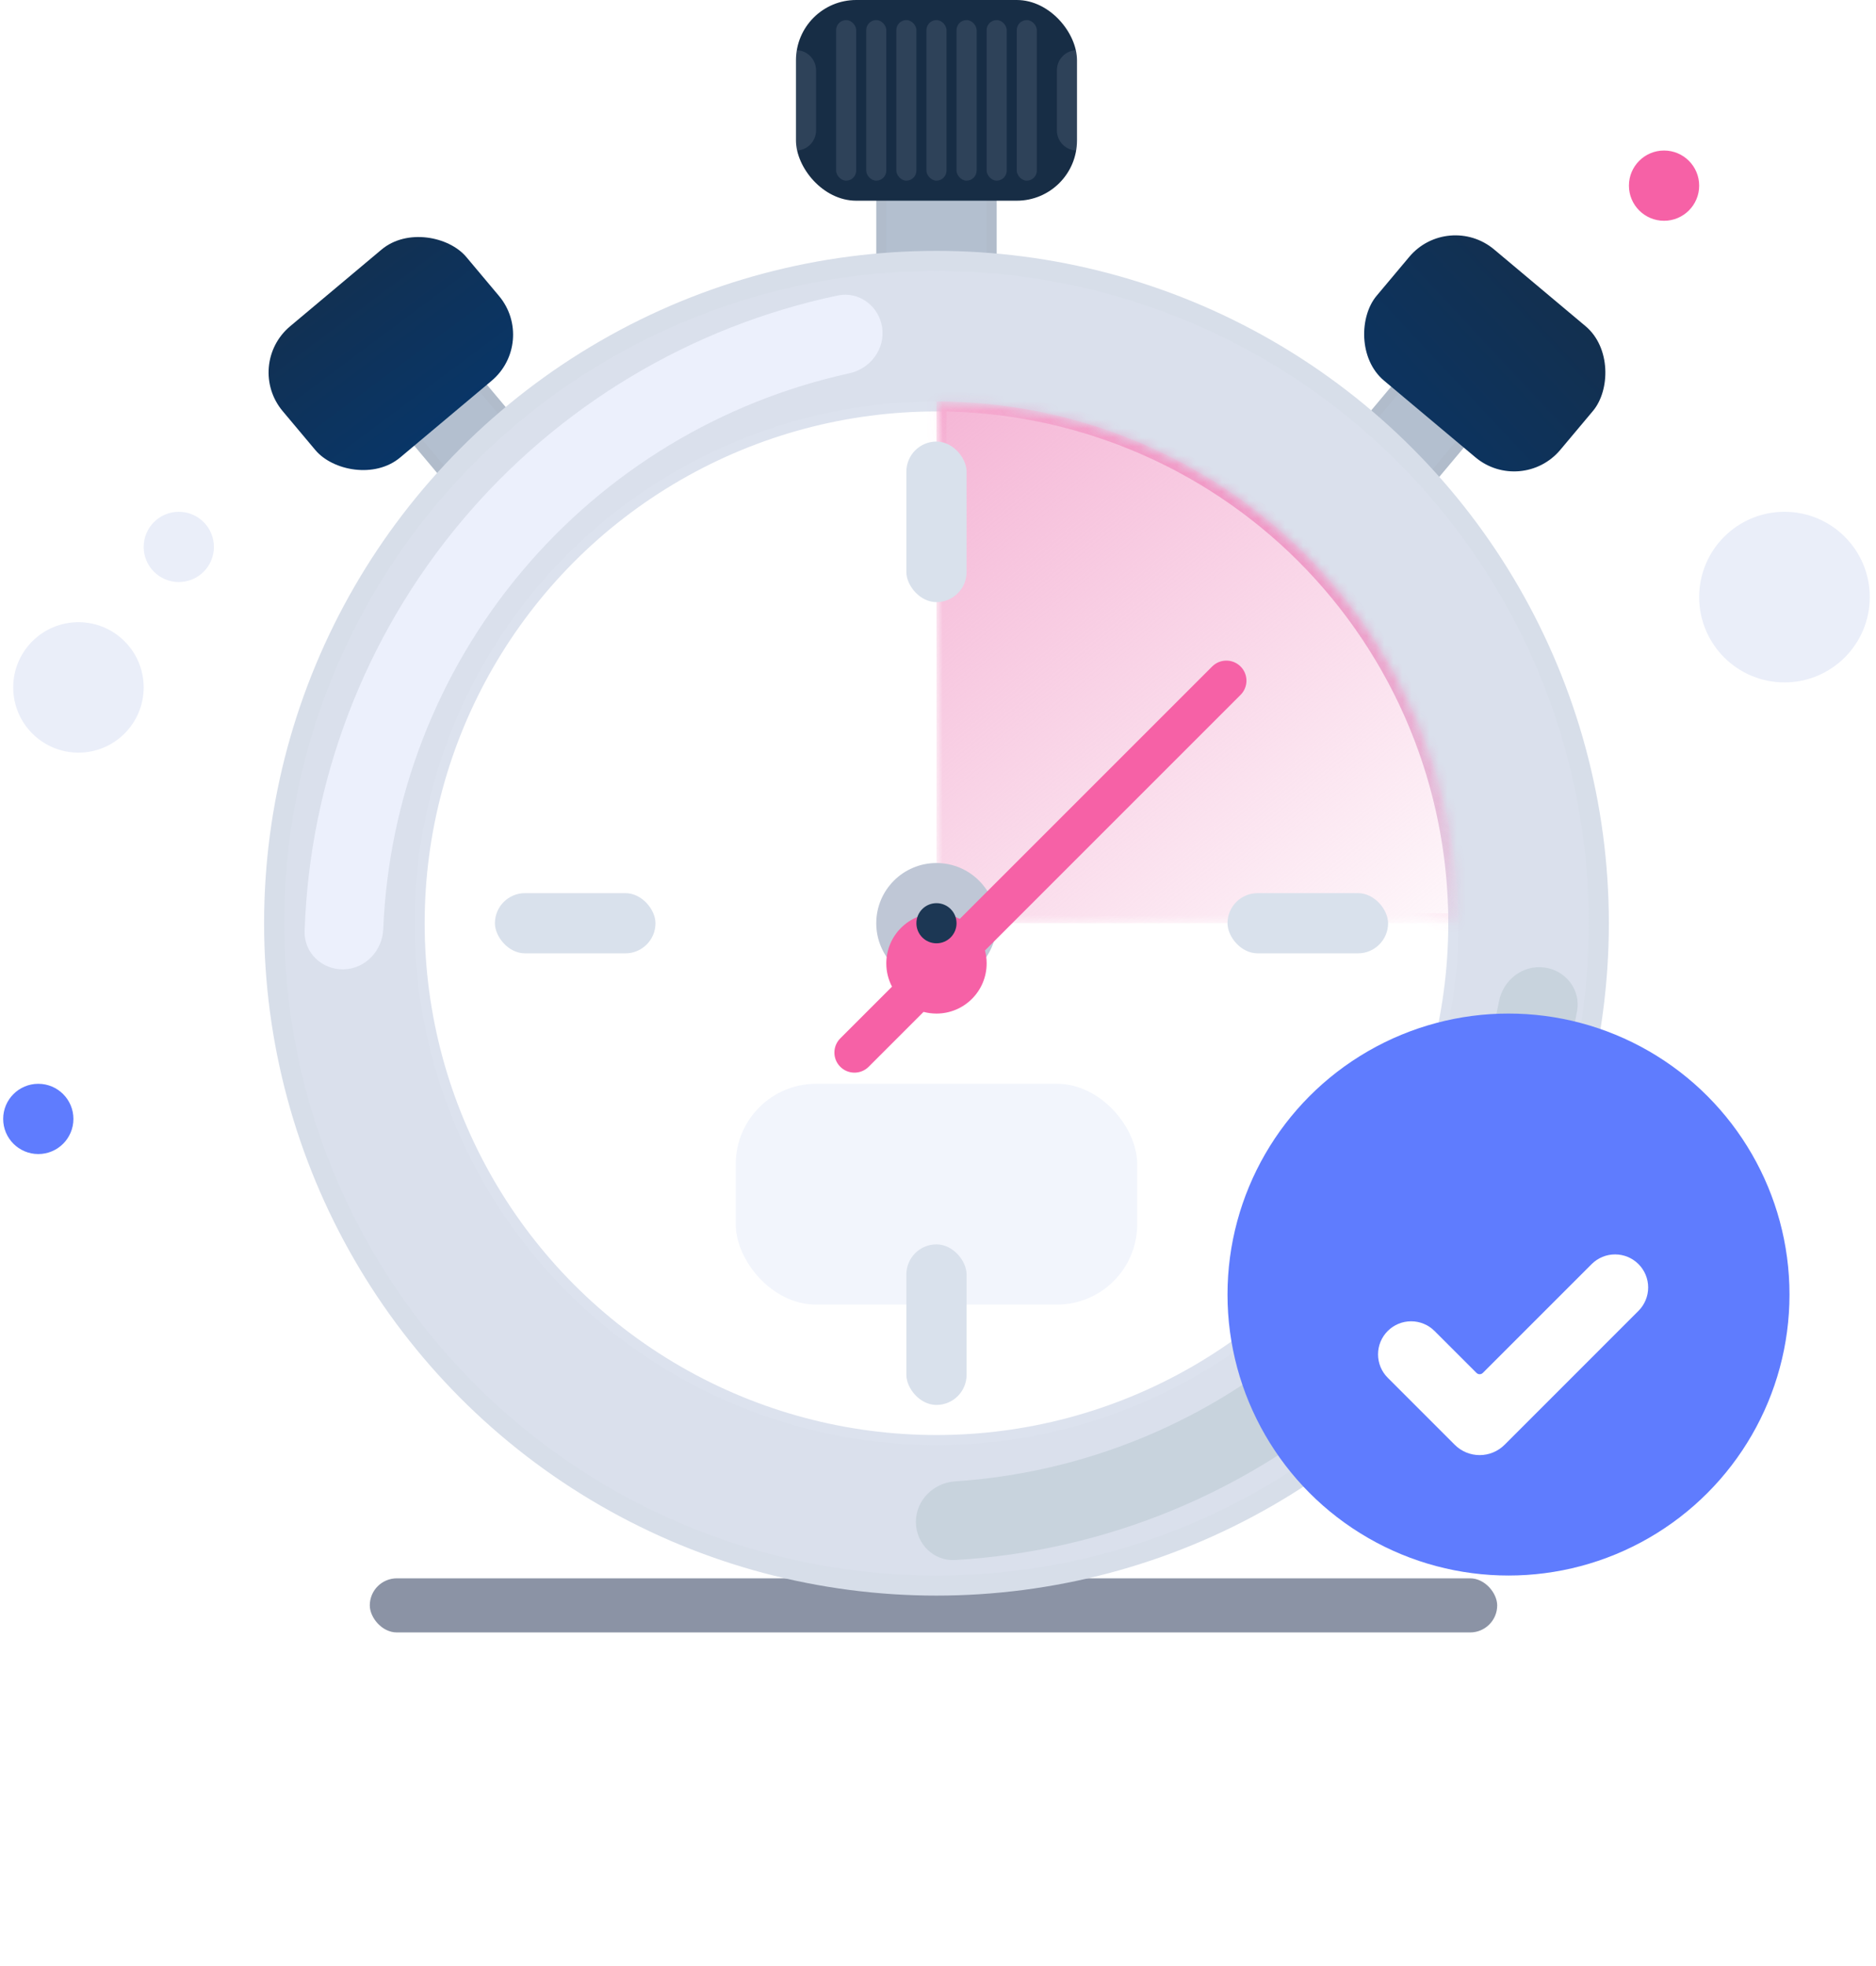 <svg width="208" height="218" viewBox="0 0 208 218" fill="none" xmlns="http://www.w3.org/2000/svg">
<g filter="url(#filter0_f)">
<rect x="41" y="175" width="125" height="6" rx="3" fill="#3F4C6A" fill-opacity="0.6"/>
</g>
<rect x="97.711" y="20.585" width="12.239" height="10.014" fill="#B3BFCF" stroke="#B1BCCB" stroke-width="1.113"/>
<rect x="44.53" y="46.887" width="9.407" height="10.014" transform="rotate(-40 44.53 46.887)" fill="#B3BFCF" stroke="#B1BCCB" stroke-width="1.113"/>
<rect x="156.671" y="40.84" width="9.407" height="10.014" transform="rotate(40 156.671 40.84)" fill="#B3BFCF" stroke="#B1BCCB" stroke-width="1.113"/>
<circle cx="103.831" cy="102.366" r="73.437" fill="#DAE0EC" stroke="#D7DEE9" stroke-width="2.225"/>
<path d="M97.805 36.294C97.447 33.917 95.225 32.268 92.873 32.765C76.602 36.202 61.9 44.994 51.161 57.8C40.421 70.606 34.324 86.615 33.773 103.235C33.694 105.638 35.704 107.539 38.108 107.478C40.511 107.417 42.395 105.418 42.493 103.016C43.085 88.518 48.455 74.574 57.831 63.394C67.207 52.214 80.002 44.498 94.175 41.389C96.523 40.874 98.164 38.671 97.805 36.294Z" fill="#ECF0FC"/>
<path d="M101.549 168.746C101.549 171.15 103.5 173.112 105.9 172.972C122.502 172.001 138.351 165.501 150.881 154.442C163.412 143.382 171.83 128.463 174.855 112.11C175.292 109.746 173.588 107.567 171.202 107.268C168.817 106.97 166.656 108.665 166.2 111.026C163.451 125.273 156.06 138.259 145.12 147.915C134.181 157.57 120.378 163.291 105.899 164.249C103.5 164.408 101.549 166.342 101.549 168.746Z" fill="#C8D3DD"/>
<circle cx="103.831" cy="102.366" r="57.303" fill="white" stroke="#DCE2EE" stroke-width="1.113"/>
<mask id="path-9-inside-1" fill="white">
<path d="M161.69 102.366C161.69 94.768 160.194 87.244 157.286 80.224C154.378 73.204 150.116 66.826 144.744 61.453C139.371 56.081 132.993 51.819 125.973 48.911C118.953 46.003 111.429 44.507 103.831 44.507L103.831 102.366H161.69Z"/>
</mask>
<path d="M161.69 102.366C161.69 94.768 160.194 87.244 157.286 80.224C154.378 73.204 150.116 66.826 144.744 61.453C139.371 56.081 132.993 51.819 125.973 48.911C118.953 46.003 111.429 44.507 103.831 44.507L103.831 102.366H161.69Z" fill="url(#paint0_linear)" stroke="url(#paint1_linear)" stroke-width="2.225" mask="url(#path-9-inside-1)"/>
<rect x="88.254" width="31.155" height="22.253" rx="6.676" fill="#172D45"/>
<rect x="27.05" y="40.471" width="26.582" height="18.987" rx="6.676" transform="rotate(-40 27.05 40.471)" fill="url(#paint2_linear)"/>
<rect x="160.543" y="23.366" width="26.582" height="18.987" rx="6.676" transform="rotate(40 160.543 23.366)" fill="url(#paint3_linear)"/>
<rect x="100.493" y="48.958" width="6.676" height="17.803" rx="3.338" fill="#D9E1EC"/>
<rect x="54.873" y="99.028" width="17.803" height="6.676" rx="3.338" fill="#D9E1EC"/>
<rect x="136.099" y="99.028" width="17.803" height="6.676" rx="3.338" fill="#D9E1EC"/>
<g filter="url(#filter1_f)">
<circle cx="103.831" cy="102.366" r="6.676" fill="#BFC7D6"/>
</g>
<g filter="url(#filter2_d)">
<path fill-rule="evenodd" clip-rule="evenodd" d="M93.165 110.682C92.296 111.552 92.296 112.961 93.165 113.83C94.034 114.699 95.443 114.699 96.312 113.83L102.398 107.744C102.855 107.865 103.336 107.93 103.831 107.93C106.904 107.93 109.394 105.439 109.394 102.366C109.394 101.871 109.33 101.391 109.208 100.934L137.547 72.594C138.417 71.725 138.417 70.316 137.547 69.447C136.678 68.578 135.269 68.578 134.4 69.447L106.411 97.436C105.64 97.032 104.762 96.803 103.831 96.803C100.758 96.803 98.268 99.294 98.268 102.366C98.268 103.298 98.496 104.175 98.901 104.947L93.165 110.682Z" fill="#F661A6"/>
</g>
<circle cx="103.831" cy="102.366" r="2.225" fill="#1C3754"/>
<rect x="81.578" y="120.169" width="44.507" height="24.479" rx="8.901" fill="#F2F5FC"/>
<circle cx="167.254" cy="143.535" r="31.155" fill="#5F7CFE"/>
<rect x="96.042" y="2.226" width="2.225" height="17.803" rx="1.113" fill="#DAE0EC" fill-opacity="0.12"/>
<rect x="102.718" y="2.226" width="2.225" height="17.803" rx="1.113" fill="#DAE0EC" fill-opacity="0.12"/>
<rect x="106.056" y="2.226" width="2.225" height="17.803" rx="1.113" fill="#DAE0EC" fill-opacity="0.12"/>
<rect x="109.394" y="2.226" width="2.225" height="17.803" rx="1.113" fill="#DAE0EC" fill-opacity="0.12"/>
<rect x="112.732" y="2.226" width="2.225" height="17.803" rx="1.113" fill="#DAE0EC" fill-opacity="0.12"/>
<path d="M117.183 7.789C117.183 6.56 118.179 5.563 119.408 5.563V16.69C118.179 16.69 117.183 15.694 117.183 14.465V7.789Z" fill="#DAE0EC" fill-opacity="0.12"/>
<path d="M90.479 7.789C90.479 6.56 89.483 5.563 88.254 5.563V16.69C89.483 16.69 90.479 15.694 90.479 14.465V7.789Z" fill="#DAE0EC" fill-opacity="0.12"/>
<rect x="92.704" y="2.226" width="2.225" height="17.803" rx="1.113" fill="#DAE0EC" fill-opacity="0.12"/>
<rect x="99.38" y="2.226" width="2.225" height="17.803" rx="1.113" fill="#DAE0EC" fill-opacity="0.12"/>
<rect x="100.493" y="137.972" width="6.676" height="17.803" rx="3.338" fill="#D9E1EC"/>
<g filter="url(#filter3_d)">
<path d="M161.294 153.518L153.864 146.086C153.523 145.746 153.253 145.341 153.068 144.896C152.884 144.451 152.789 143.974 152.789 143.492C152.789 143.01 152.884 142.533 153.068 142.088C153.253 141.643 153.523 141.239 153.864 140.898C154.552 140.211 155.485 139.825 156.458 139.825C157.43 139.825 158.363 140.211 159.052 140.898L163.704 145.547C163.798 145.64 163.925 145.693 164.057 145.693C164.19 145.693 164.317 145.64 164.41 145.547L176.476 133.482C177.164 132.794 178.097 132.408 179.07 132.408C180.042 132.408 180.975 132.794 181.664 133.482C182.005 133.822 182.275 134.226 182.459 134.671C182.644 135.117 182.739 135.594 182.739 136.075C182.739 136.557 182.644 137.034 182.459 137.479C182.275 137.924 182.005 138.329 181.664 138.669L166.817 153.518C166.085 154.25 165.091 154.662 164.055 154.662C163.019 154.662 162.026 154.25 161.294 153.518Z" fill="white"/>
</g>
<circle cx="184.5" cy="20.584" r="3.894" fill="#F661A6"/>
<circle cx="4.246" cy="124.063" r="3.894" fill="#5F7CFE"/>
<circle cx="8.697" cy="76.218" r="7.232" fill="#EAEEF9"/>
<circle cx="19.824" cy="60.641" r="3.894" fill="#EAEEF9"/>
<circle cx="197.852" cy="66.204" r="9.458" fill="#EAEEF9"/>
<defs>
<filter id="filter0_f" x="4" y="138" width="199" height="80" filterUnits="userSpaceOnUse" color-interpolation-filters="sRGB">
<feFlood flood-opacity="0" result="BackgroundImageFix"/>
<feBlend mode="normal" in="SourceGraphic" in2="BackgroundImageFix" result="shape"/>
<feGaussianBlur stdDeviation="18.5" result="effect1_foregroundBlur"/>
</filter>
<filter id="filter1_f" x="92.704" y="91.239" width="22.253" height="22.253" filterUnits="userSpaceOnUse" color-interpolation-filters="sRGB">
<feFlood flood-opacity="0" result="BackgroundImageFix"/>
<feBlend mode="normal" in="SourceGraphic" in2="BackgroundImageFix" result="shape"/>
<feGaussianBlur stdDeviation="2.225" result="effect1_foregroundBlur"/>
</filter>
<filter id="filter2_d" x="88.063" y="68.795" width="54.587" height="54.587" filterUnits="userSpaceOnUse" color-interpolation-filters="sRGB">
<feFlood flood-opacity="0" result="BackgroundImageFix"/>
<feColorMatrix in="SourceAlpha" type="matrix" values="0 0 0 0 0 0 0 0 0 0 0 0 0 0 0 0 0 0 127 0"/>
<feOffset dy="4.451"/>
<feGaussianBlur stdDeviation="2.225"/>
<feColorMatrix type="matrix" values="0 0 0 0 0.129 0 0 0 0 0.129 0 0 0 0 0.129 0 0 0 0.12 0"/>
<feBlend mode="normal" in2="BackgroundImageFix" result="effect1_dropShadow"/>
<feBlend mode="normal" in="SourceGraphic" in2="effect1_dropShadow" result="shape"/>
</filter>
<filter id="filter3_d" x="143.887" y="130.183" width="47.753" height="40.056" filterUnits="userSpaceOnUse" color-interpolation-filters="sRGB">
<feFlood flood-opacity="0" result="BackgroundImageFix"/>
<feColorMatrix in="SourceAlpha" type="matrix" values="0 0 0 0 0 0 0 0 0 0 0 0 0 0 0 0 0 0 127 0"/>
<feOffset dy="6.676"/>
<feGaussianBlur stdDeviation="4.451"/>
<feColorMatrix type="matrix" values="0 0 0 0 0 0 0 0 0 0 0 0 0 0 0 0 0 0 0.2 0"/>
<feBlend mode="normal" in2="BackgroundImageFix" result="effect1_dropShadow"/>
<feBlend mode="normal" in="SourceGraphic" in2="effect1_dropShadow" result="shape"/>
</filter>
<linearGradient id="paint0_linear" x1="103.831" y1="44.507" x2="161.69" y2="114.605" gradientUnits="userSpaceOnUse">
<stop stop-color="#F5B6D6"/>
<stop offset="1" stop-color="#F5B6D6" stop-opacity="0"/>
</linearGradient>
<linearGradient id="paint1_linear" x1="169.479" y1="37.831" x2="131.648" y2="77.887" gradientUnits="userSpaceOnUse">
<stop stop-color="#F94A9B"/>
<stop offset="1" stop-color="#F94A9B" stop-opacity="0"/>
</linearGradient>
<linearGradient id="paint2_linear" x1="41.969" y1="27.029" x2="39.166" y2="76.241" gradientUnits="userSpaceOnUse">
<stop stop-color="#172D45"/>
<stop offset="1" stop-color="#023A78"/>
</linearGradient>
<linearGradient id="paint3_linear" x1="178.043" y1="8.682" x2="169.726" y2="76.666" gradientUnits="userSpaceOnUse">
<stop stop-color="#172D45"/>
<stop offset="1" stop-color="#023A78"/>
</linearGradient>
</defs>
</svg>
